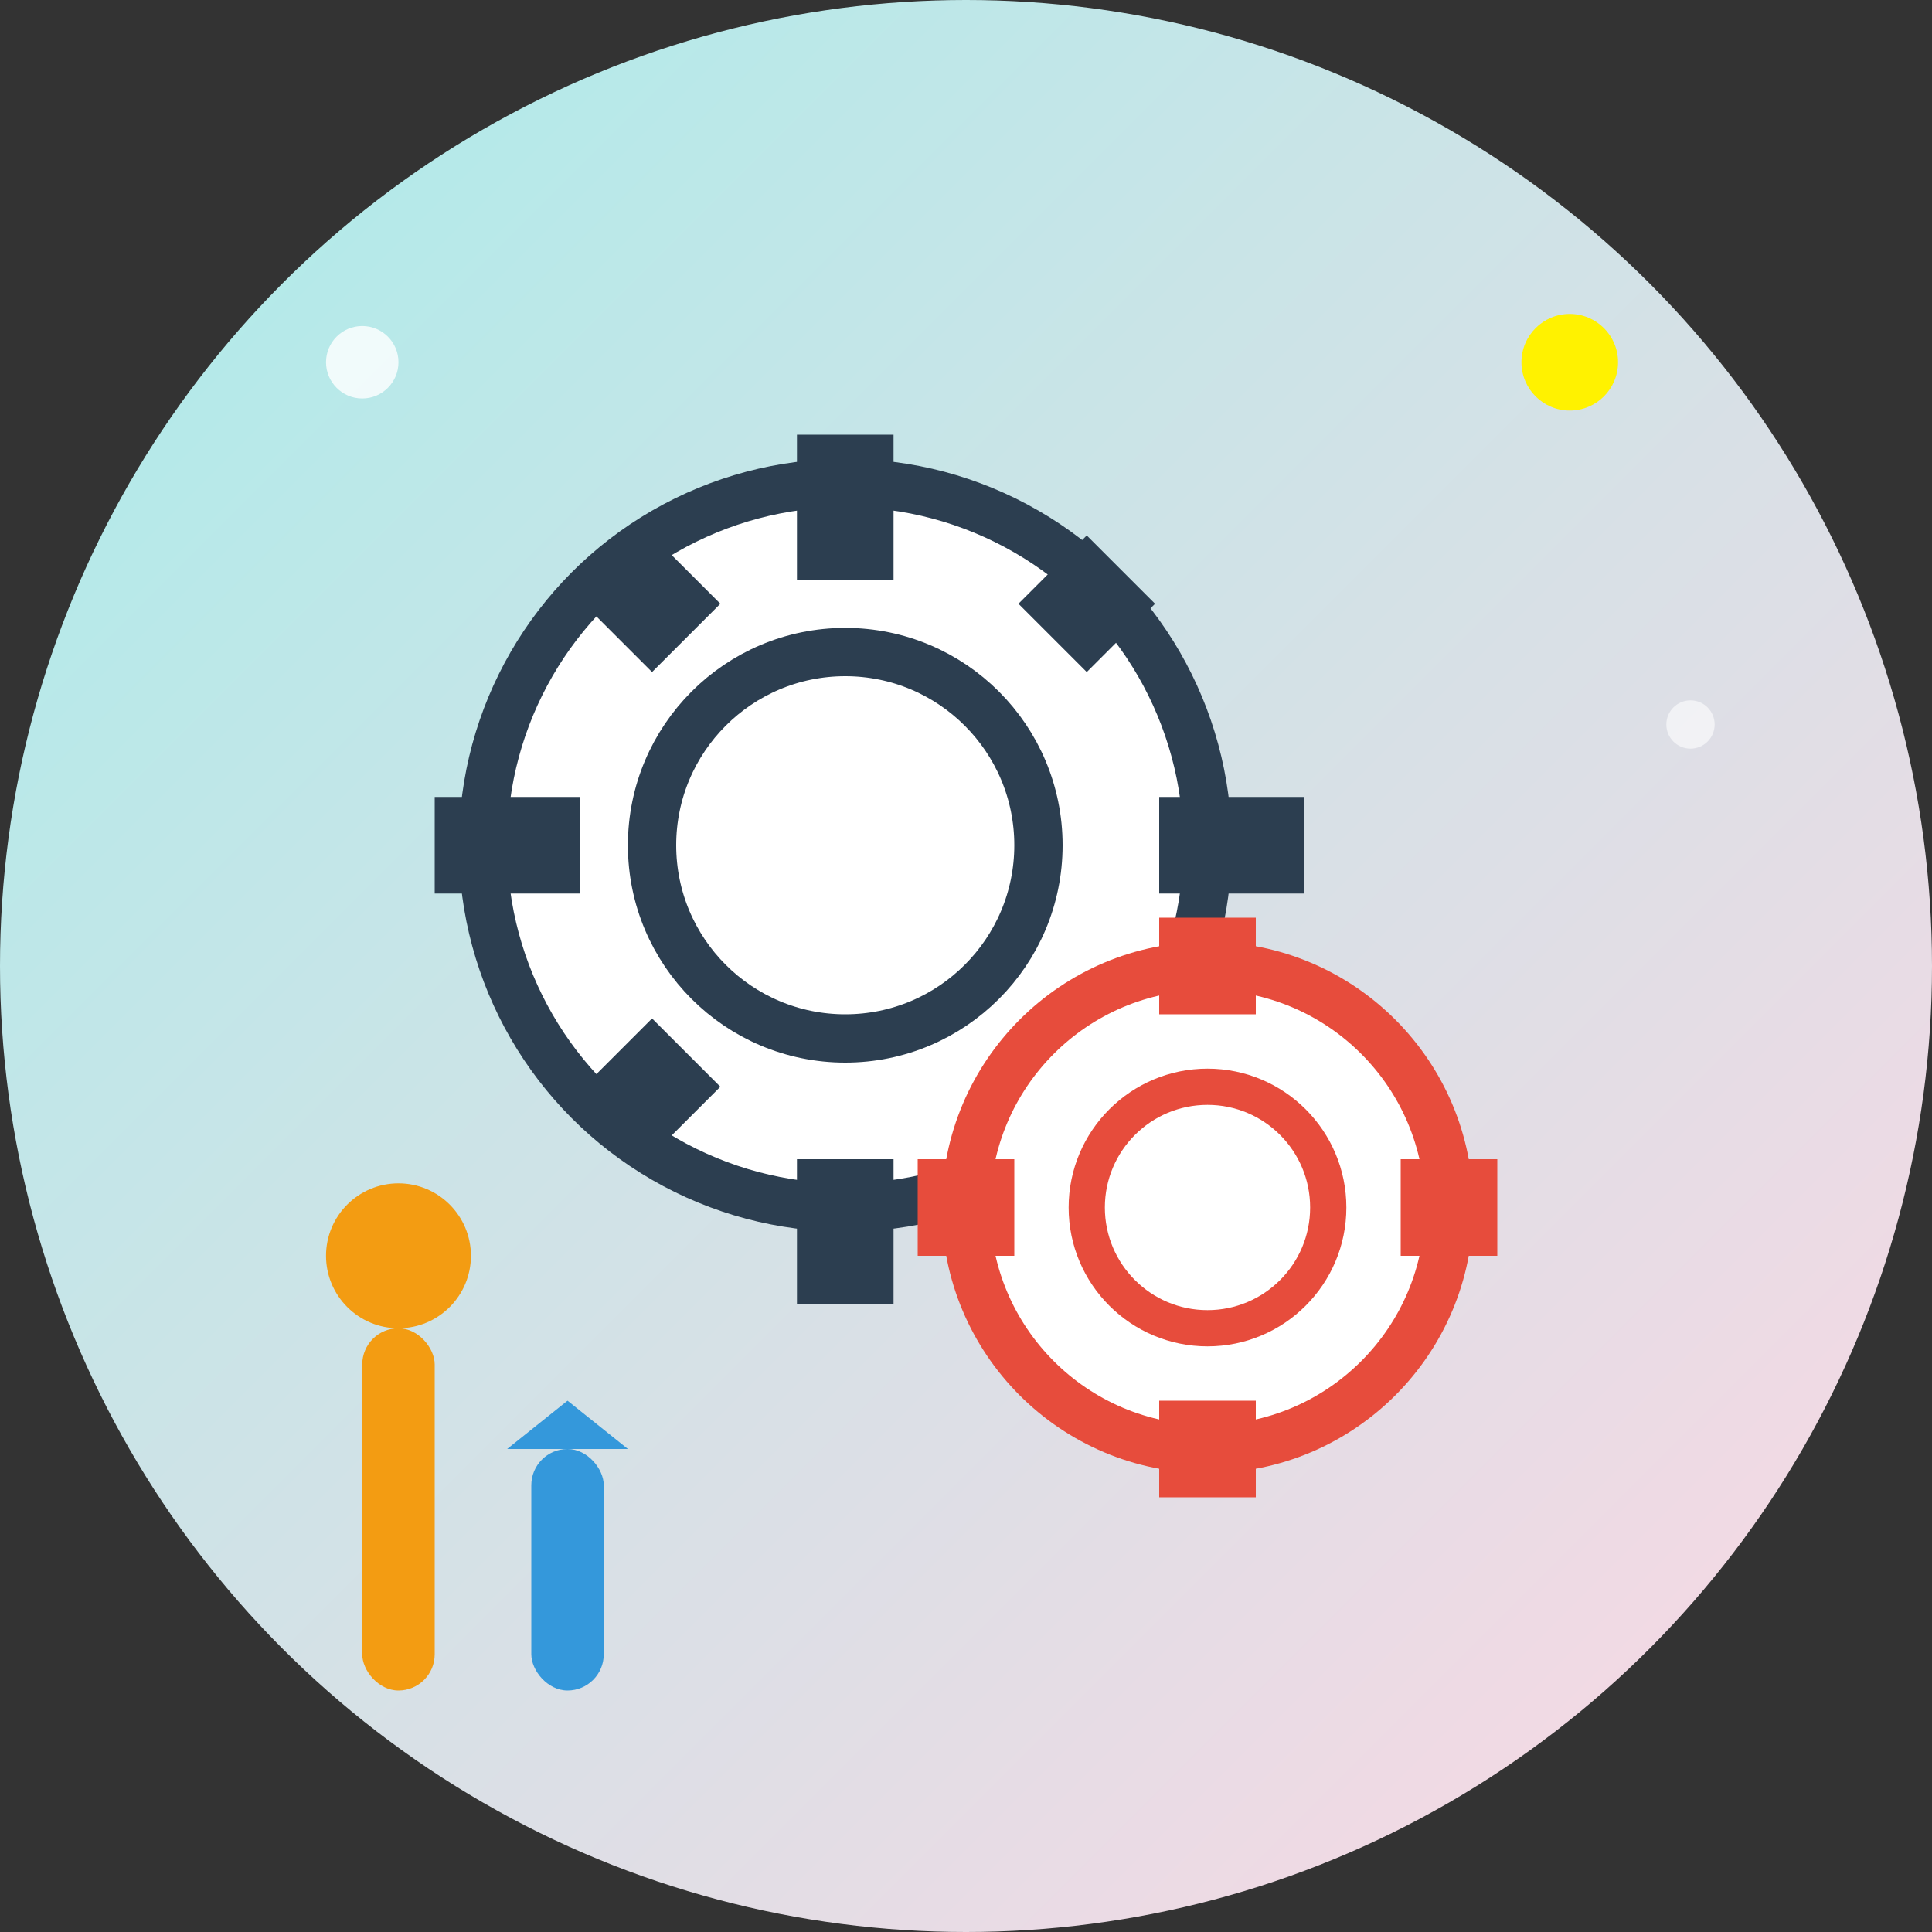 <svg width="80" height="80" viewBox="0 0 80 80" fill="none" xmlns="http://www.w3.org/2000/svg">
  <rect x="0" y="0" width="80" height="80" fill="#333333" stroke="none"/>
  <!-- Background circle -->
  <circle cx="40" cy="40" r="40" fill="url(#servicesGradient)"/>
  
  <!-- Gears for services -->
  <circle cx="35" cy="35" r="15" fill="#fff" stroke="#2c3e50" stroke-width="2"/>
  <circle cx="35" cy="35" r="8" fill="none" stroke="#2c3e50" stroke-width="2"/>
  
  <!-- Gear teeth -->
  <rect x="33" y="18" width="4" height="6" fill="#2c3e50"/>
  <rect x="33" y="48" width="4" height="6" fill="#2c3e50"/>
  <rect x="18" y="33" width="6" height="4" fill="#2c3e50"/>
  <rect x="48" y="33" width="6" height="4" fill="#2c3e50"/>
  <rect x="25" y="23" width="4" height="4" fill="#2c3e50" transform="rotate(45 27 25)"/>
  <rect x="43" y="23" width="4" height="4" fill="#2c3e50" transform="rotate(-45 45 25)"/>
  <rect x="25" y="43" width="4" height="4" fill="#2c3e50" transform="rotate(-45 27 45)"/>
  <rect x="43" y="43" width="4" height="4" fill="#2c3e50" transform="rotate(45 45 45)"/>
  
  <!-- Smaller gear -->
  <circle cx="50" cy="50" r="10" fill="#fff" stroke="#e74c3c" stroke-width="2"/>
  <circle cx="50" cy="50" r="5" fill="none" stroke="#e74c3c" stroke-width="1.5"/>
  
  <!-- Small gear teeth -->
  <rect x="48" y="38" width="4" height="4" fill="#e74c3c"/>
  <rect x="48" y="58" width="4" height="4" fill="#e74c3c"/>
  <rect x="38" y="48" width="4" height="4" fill="#e74c3c"/>
  <rect x="58" y="48" width="4" height="4" fill="#e74c3c"/>
  
  <!-- Tools -->
  <rect x="15" y="55" width="3" height="15" rx="1.5" fill="#f39c12"/>
  <circle cx="16.5" cy="52" r="3" fill="#f39c12"/>
  
  <rect x="22" y="60" width="3" height="10" rx="1.5" fill="#3498db"/>
  <polygon points="23.5,58 21,60 26,60" fill="#3498db"/>
  
  <!-- Decorative elements -->
  <circle cx="65" cy="15" r="2" fill="#fff200"/>
  <circle cx="15" cy="15" r="1.5" fill="#fff" opacity="0.8"/>
  <circle cx="70" cy="30" r="1" fill="#fff" opacity="0.6"/>
  
  <!-- Gradient definition -->
  <defs>
    <linearGradient id="servicesGradient" x1="0%" y1="0%" x2="100%" y2="100%">
      <stop offset="0%" style="stop-color:#a8edea;stop-opacity:1" />
      <stop offset="100%" style="stop-color:#fed6e3;stop-opacity:1" />
    </linearGradient>
  </defs>
</svg>
